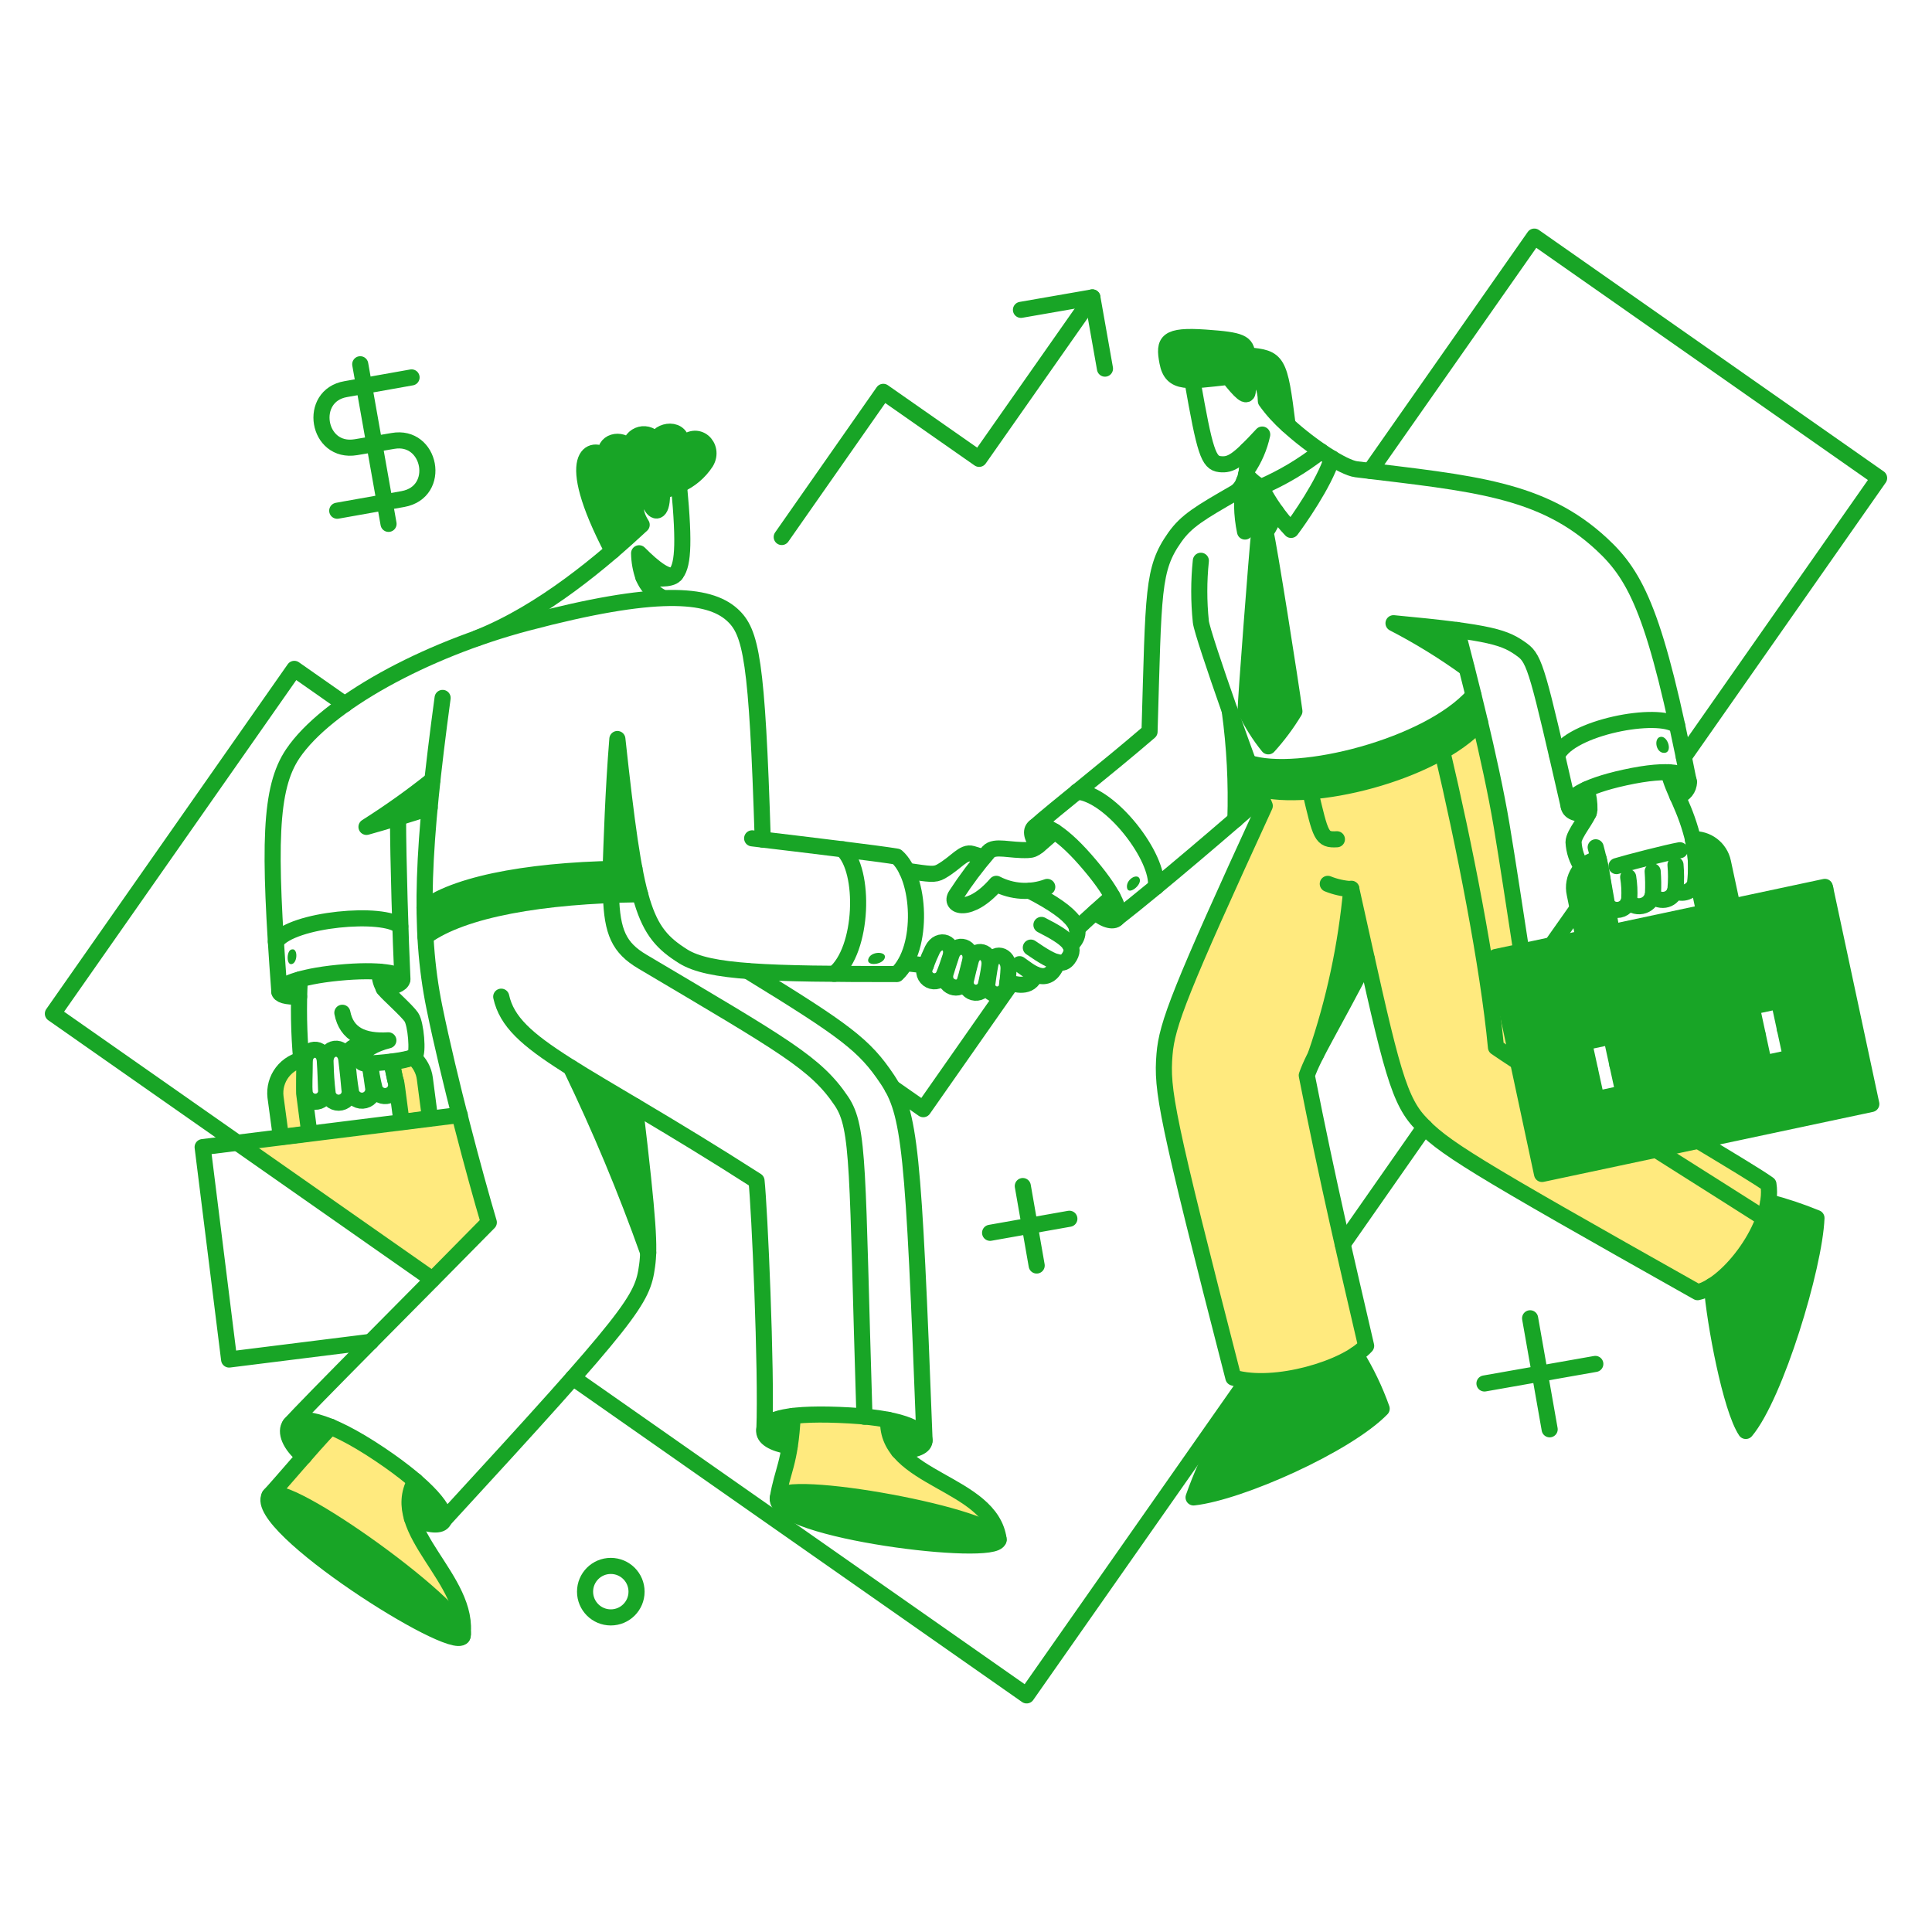 <svg width="120" height="120" viewBox="0 0 120 120" fill="none" xmlns="http://www.w3.org/2000/svg">
<path d="M25.585 94.278C25.46 93.902 25.412 93.503 25.445 93.107C25.478 92.711 25.592 92.326 25.778 91.976C24.198 90.625 22.438 89.499 20.549 88.63C19.176 90.066 17.465 92.132 16.806 92.827C17.94 92.078 28.342 99.53 28.75 101.391C28.943 98.827 26.304 96.531 25.585 94.278Z" fill="#FFEA7E"/>
<path d="M55.803 90.093C55.351 89.56 55.119 88.874 55.157 88.176C53.197 87.851 51.204 87.771 49.224 87.937C49.199 88.571 49.139 89.204 49.045 89.832C48.83 91.205 48.523 91.749 48.308 93.03C48.637 91.794 61.409 94.085 61.999 95.514C61.543 92.77 57.425 92.089 55.803 90.093Z" fill="#FFEA7E"/>
<path d="M109.841 73.555C109.172 73.077 107.573 72.103 105.483 70.855L95.752 72.908L92.895 59.444L94.494 59.104C93.237 50.672 92.994 49.35 91.93 44.857C88.835 48.16 81.347 49.854 78.126 48.952C78.211 49.206 78.274 49.37 78.557 50.052C73.303 61.52 72.489 63.618 72.33 65.501C72.151 67.71 72.386 69.188 76.606 85.578C79.173 86.295 83.464 85.088 84.864 83.605C83.684 78.512 82.482 73.441 81.177 66.806C81.338 66.363 81.528 65.931 81.745 65.513C82.888 62.18 83.627 58.722 83.945 55.213C86.051 64.759 86.67 68.012 88.119 69.63C89.582 71.252 91.283 72.284 105.44 80.257C107.563 79.707 110.208 75.911 109.841 73.555Z" fill="#FFEA7E"/>
<path d="M28.546 69.245C21.66 70.094 20.606 70.216 14.741 70.98L26.856 79.462C27.379 78.933 29.832 76.451 30.349 75.912C30.075 75.044 28.982 70.989 28.546 69.245Z" fill="#FFEA7E"/>
<path d="M18.893 67.917C18.893 67.911 18.916 65.785 18.916 65.785C18.369 65.865 17.875 66.155 17.538 66.593C17.201 67.031 17.048 67.584 17.112 68.133L17.396 70.163L19.165 69.936L18.893 67.917Z" fill="#FFEA7E"/>
<path d="M26.389 66.999C26.324 66.482 26.068 66.009 25.672 65.671C25.233 65.827 24.776 65.926 24.311 65.966C24.407 66.384 24.438 66.532 24.538 67.033C24.631 67.126 24.603 67.106 24.89 69.242L26.659 69.015L26.389 66.999Z" fill="#FFEA7E"/>
<path d="M109.83 74.666C109.356 76.787 108.1 78.65 106.313 79.884C106.493 82.198 107.482 87.473 108.423 88.891C110.274 86.679 112.688 78.716 112.813 75.665C111.845 75.257 110.848 74.924 109.83 74.666Z" fill="#18A526"/>
<path d="M84.217 84.149C82.361 85.248 80.238 85.817 78.081 85.794C76.381 87.969 75.051 90.41 74.145 93.018C77.07 92.689 83.65 89.74 85.828 87.505C85.411 86.332 84.872 85.208 84.217 84.149Z" fill="#18A526"/>
<path d="M28.151 101.689C25.624 101.074 15.762 94.562 16.726 92.895C17.595 91.852 27.392 98.895 28.617 101.095C28.896 101.601 28.755 101.837 28.151 101.689Z" fill="#18A526"/>
<path d="M56.431 93.54C52.86 92.798 48.819 92.365 48.355 92.966C47.361 94.251 54.511 95.473 56.125 95.683C58.793 96.032 61.267 96.123 61.885 95.809C63.157 95.163 57.914 93.85 56.431 93.54Z" fill="#18A526"/>
<path d="M57.425 89.458C57.402 89.049 56.858 88.528 55.168 88.187C55.125 88.886 55.357 89.574 55.814 90.104C56.96 90.104 57.448 89.798 57.425 89.458Z" fill="#18A526"/>
<path d="M47.477 88.823C47.432 89.31 48.011 89.651 49.054 89.844C49.145 89.208 49.202 88.584 49.233 87.949C48.033 88.097 47.523 88.417 47.477 88.823Z" fill="#18A526"/>
<path d="M20.549 88.618C20.061 89.118 19.474 89.787 18.882 90.456C17.997 89.73 17.688 88.913 18.008 88.482L18.076 88.403C18.405 88.097 19.21 88.063 20.549 88.618Z" fill="#18A526"/>
<path d="M25.792 91.976C27.198 93.178 27.733 94.066 27.55 94.449C27.393 94.778 26.711 94.766 25.588 94.279C25.457 93.902 25.408 93.502 25.443 93.106C25.478 92.709 25.597 92.323 25.792 91.976Z" fill="#18A526"/>
<path d="M78.328 49.508C77.586 47.434 78.251 49.466 76.365 44.131C76.674 46.378 76.792 48.647 76.717 50.914C77.4 50.336 77.956 49.837 78.328 49.508Z" fill="#18A526"/>
<path d="M91.522 43.19C88.743 46.354 80.656 48.407 77.524 47.375C77.74 47.965 77.942 48.51 78.114 48.963C81.405 49.885 88.875 48.104 91.919 44.857C91.783 44.29 91.658 43.723 91.522 43.19Z" fill="#18A526"/>
<path d="M83.945 55.213C83.627 58.722 82.888 62.18 81.745 65.513C82.334 64.344 83.321 62.666 84.909 59.58L83.945 55.213Z" fill="#18A526"/>
<path d="M104.192 49.451C103.968 48.977 103.785 48.483 103.648 47.976C104.334 48.006 104.7 48.175 104.842 48.394C105.103 48.794 104.694 49.288 104.192 49.451Z" fill="#18A526"/>
<path d="M98.543 49.031C97.727 49.406 97.409 49.78 97.421 50.052C97.454 50.404 97.886 50.631 98.668 50.495C98.851 50.13 98.618 49.433 98.543 49.031Z" fill="#18A526"/>
<path d="M90.49 39.118C89.503 38.981 88.233 38.845 86.565 38.687C88.145 39.503 89.661 40.435 91.103 41.477C90.865 40.547 90.649 39.73 90.49 39.118Z" fill="#18A526"/>
<path d="M78.388 26.992C78.173 27.756 77.852 28.485 77.432 29.159C77.455 28.841 77.455 28.442 77.489 27.945C77.74 27.684 78.035 27.366 78.388 26.992Z" fill="#18A526"/>
<path d="M77.48 22.069C77.412 21.275 77.151 21.114 74.859 20.969C72.432 20.799 72.25 21.196 72.5 22.489C72.67 23.362 73.124 23.612 74.043 23.612C74.61 23.612 75.356 23.51 76.3 23.407C77.026 24.326 77.502 24.803 77.502 24.247C77.502 23.192 78.603 23.215 78.625 24.904C79.034 25.322 79.487 25.822 79.975 26.31C79.476 22.296 79.374 22.239 77.48 22.069Z" fill="#18A526"/>
<path d="M78.591 33.072C78.861 32.67 79.085 32.241 79.26 31.79C78.92 31.302 78.614 30.792 78.305 30.259C78.101 30.736 77.887 31.223 77.704 31.699C77.793 32.175 77.954 32.634 78.182 33.06C78.046 34.342 77.342 43.519 77.342 44.12C77.725 44.916 78.197 45.665 78.749 46.354C79.364 45.684 79.911 44.955 80.382 44.176C80.156 42.475 78.773 33.684 78.591 33.072Z" fill="#18A526"/>
<path d="M64.288 51.334C64.492 51.188 64.912 51.255 65.513 51.651C65.002 52.083 64.707 52.343 64.492 52.525C64.027 51.947 64.016 51.528 64.288 51.334Z" fill="#18A526"/>
<path d="M69.108 55.69C69.46 56.346 69.526 56.779 69.403 56.994C69.395 57.017 69.379 57.037 69.358 57.051C69.154 57.266 68.621 57.153 68.031 56.642C68.451 56.268 69.108 55.69 69.108 55.69Z" fill="#18A526"/>
<path d="M18.621 60.839C18.598 61.168 18.587 61.531 18.587 61.906C17.759 61.94 17.368 61.793 17.35 61.577C17.334 61.373 17.747 61.078 18.621 60.839Z" fill="#18A526"/>
<path d="M24.995 60.817C25.029 61.021 24.735 61.27 23.838 61.407C23.652 61.091 23.561 60.729 23.578 60.363C24.485 60.418 24.961 60.613 24.995 60.817Z" fill="#18A526"/>
<path d="M38.358 45.889C38.097 49.072 38.005 52.443 37.94 53.977C32.757 54.102 28.379 54.907 26.371 56.382C26.382 56.994 26.394 57.595 26.428 58.173C29.445 55.986 36.029 55.61 39.767 55.541C39.156 53.278 38.691 48.966 38.358 45.889Z" fill="#18A526"/>
<path d="M26.856 48.441C26.788 49.031 26.731 49.61 26.686 50.166C26.141 50.345 25.427 50.573 24.723 50.789C23.986 51.016 23.26 51.221 22.761 51.368C24.174 50.462 25.541 49.486 26.856 48.441Z" fill="#18A526"/>
<path d="M42.044 35.556C42.008 35.613 41.966 35.666 41.919 35.715C41.641 36.004 40.754 35.965 39.96 35.84C39.79 35.366 39.697 34.868 39.685 34.365C40.66 35.34 41.658 36.112 42.044 35.556Z" fill="#18A526"/>
<path d="M42.339 27.684C42.407 26.436 40.853 26.686 40.727 27.389C40.634 27.225 40.489 27.096 40.315 27.022C40.142 26.948 39.949 26.934 39.766 26.98C39.583 27.026 39.42 27.131 39.303 27.279C39.185 27.427 39.119 27.609 39.115 27.797C38.559 27.141 37.425 27.379 37.618 28.376C36.835 27.616 34.828 28.07 38.036 34.206C38.705 33.639 39.318 33.083 39.851 32.584C38.943 31.166 39.987 30.494 40.452 31.416C40.701 31.904 41.168 31.858 41.108 30.486C41.475 30.391 41.832 30.262 42.175 30.1C42.851 29.801 43.426 29.312 43.831 28.693C44.426 27.741 43.28 26.606 42.339 27.684Z" fill="#18A526"/>
<path d="M39.435 68.712C40.127 74.485 40.297 76.606 40.263 77.809C38.878 73.895 37.276 70.062 35.463 66.328C36.554 67.01 37.87 67.781 39.435 68.712Z" fill="#18A526"/>
<path d="M105.349 54.26L105.79 56.358L107.537 55.984L107.015 53.545C106.924 53.124 106.684 52.75 106.341 52.49C105.998 52.23 105.573 52.102 105.143 52.127C105.3 52.827 105.369 53.544 105.349 54.26Z" fill="#18A526"/>
<path d="M99.303 53.353L99.19 53.376C98.958 53.423 98.738 53.516 98.542 53.649C98.347 53.783 98.18 53.953 98.051 54.152C97.923 54.35 97.834 54.573 97.793 54.805C97.75 55.038 97.755 55.277 97.806 55.508L98.305 57.947L100.052 57.573C100.032 57.475 99.37 53.552 99.303 53.353Z" fill="#18A526"/>
<path d="M105.349 54.26L105.859 56.675L107.605 56.301L107.015 53.545C106.924 53.124 106.684 52.75 106.341 52.49C105.998 52.23 105.573 52.102 105.143 52.127C105.3 52.827 105.369 53.544 105.349 54.26Z" stroke="#18A526" stroke-linejoin="round"/>
<path d="M99.303 53.353L99.19 53.376C98.958 53.423 98.738 53.516 98.542 53.649C98.347 53.783 98.18 53.953 98.051 54.152C97.923 54.35 97.834 54.573 97.793 54.806C97.75 55.038 97.755 55.277 97.806 55.508L98.367 58.277L100.114 57.903C100.094 57.806 99.37 53.552 99.303 53.353Z" stroke="#18A526" stroke-linejoin="round"/>
<path d="M18.065 58.99C18.507 58.787 18.507 59.762 18.144 59.875C17.781 59.989 17.792 59.116 18.065 58.99Z" fill="#18A526"/>
<path d="M53.965 59.49C54.196 59.049 55.132 59.103 54.941 59.535C54.75 59.967 53.686 60.025 53.965 59.49Z" fill="#18A526"/>
<path d="M70.004 55.157C70.095 55.622 70.93 54.977 70.787 54.589C70.644 54.201 69.903 54.635 70.004 55.157Z" fill="#18A526"/>
<path d="M103.183 45.764C103.625 45.759 103.899 46.774 103.353 46.763C102.807 46.751 102.706 45.77 103.183 45.764Z" fill="#18A526"/>
<path d="M113.516 55.881L113.63 63.343C113.631 63.38 113.619 63.416 113.596 63.445C113.574 63.474 113.541 63.494 113.505 63.502L110.896 64.058L111.248 65.691L109.558 66.054L109.206 64.421L100.494 66.272L100.846 67.905L99.156 68.268L98.805 66.636L96.196 67.192C96.161 67.196 96.124 67.19 96.093 67.174C96.061 67.157 96.034 67.132 96.017 67.101L93.092 60.235L95.778 72.917L116.23 68.572L113.516 55.881Z" fill="#18A526"/>
<path d="M113.187 55.123L93.053 59.41L96.23 66.863L98.725 66.329L98.385 64.741L100.075 64.378L100.415 65.966L109.126 64.118L108.798 62.529L110.488 62.167L110.828 63.755L113.312 63.233L113.187 55.123Z" fill="#18A526"/>
<path d="M95.778 72.917L92.898 59.443L113.346 55.087L116.23 68.572L95.778 72.917Z" stroke="#18A526" stroke-linecap="round" stroke-linejoin="round"/>
<path d="M96.384 58.691L97.987 56.416" stroke="#18A526" stroke-linecap="round" stroke-linejoin="round"/>
<path d="M104.589 47.012L116.715 29.692L95.299 14.696L85.102 29.249" stroke="#18A526" stroke-linecap="round" stroke-linejoin="round"/>
<path d="M83.401 77.275L88.482 70.004" stroke="#18A526" stroke-linecap="round" stroke-linejoin="round"/>
<path d="M35.59 85.579L63.766 105.304L77.468 85.749" stroke="#18A526" stroke-linecap="round" stroke-linejoin="round"/>
<path d="M21.422 43.745L18.28 41.545L3.285 62.961L26.856 79.465" stroke="#18A526" stroke-linecap="round" stroke-linejoin="round"/>
<path d="M62.824 61.066L57.346 68.893L55.429 67.555" stroke="#18A526" stroke-linecap="round" stroke-linejoin="round"/>
<path d="M48.555 33.355L54.862 24.338L60.817 28.5L67.849 18.473" stroke="#18A526" stroke-linecap="round" stroke-linejoin="round"/>
<path d="M63.414 19.245L67.849 18.473L68.632 22.897" stroke="#18A526" stroke-linecap="round" stroke-linejoin="round"/>
<path d="M20.946 31.722L25.029 30.996C27.46 30.554 26.764 26.958 24.394 27.389L22.114 27.775C19.686 28.188 19.106 24.572 21.479 24.168L25.563 23.442" stroke="#18A526" stroke-linecap="round" stroke-linejoin="round"/>
<path d="M22.375 22.625L24.133 32.538" stroke="#18A526" stroke-linecap="round" stroke-linejoin="round"/>
<path d="M61.497 76.572L66.42 75.699" stroke="#18A526" stroke-linecap="round" stroke-linejoin="round"/>
<path d="M63.528 73.668L64.39 78.603" stroke="#18A526" stroke-linecap="round" stroke-linejoin="round"/>
<path d="M92.203 85.93L99.088 84.716" stroke="#18A526" stroke-linecap="round" stroke-linejoin="round"/>
<path d="M95.038 81.881L96.252 88.777" stroke="#18A526" stroke-linecap="round" stroke-linejoin="round"/>
<path d="M37.938 100.46C38.821 100.46 39.537 99.745 39.537 98.861C39.537 97.978 38.821 97.262 37.938 97.262C37.054 97.262 36.339 97.978 36.339 98.861C36.339 99.745 37.054 100.46 37.938 100.46Z" stroke="#18A526" stroke-linecap="round" stroke-linejoin="round"/>
<path d="M23.033 83.343L14.231 84.443L12.586 71.249L28.557 69.254" stroke="#18A526" stroke-linecap="round" stroke-linejoin="round"/>
<path d="M42.17 30.121C42.856 29.824 43.44 29.331 43.847 28.705C44.426 27.75 43.303 26.606 42.35 27.695C42.418 26.436 40.876 26.697 40.738 27.4C40.644 27.238 40.499 27.11 40.326 27.037C40.153 26.964 39.961 26.95 39.778 26.996C39.596 27.042 39.434 27.146 39.316 27.293C39.199 27.44 39.132 27.621 39.127 27.809C38.571 27.152 37.436 27.391 37.629 28.387C36.846 27.627 34.839 28.081 38.047 34.217" stroke="#18A526" stroke-linecap="round" stroke-linejoin="round"/>
<path d="M39.96 35.84C39.793 35.366 39.704 34.868 39.696 34.365C40.592 35.269 41.522 36.008 41.961 35.668" stroke="#18A526" stroke-linecap="round" stroke-linejoin="round"/>
<path d="M27.491 43.349C26.255 52.468 25.977 57.642 26.98 62.564C27.895 67.045 29.521 73.101 30.361 75.926C26.459 79.907 18.814 87.541 18.008 88.494" stroke="#18A526" stroke-linecap="round" stroke-linejoin="round"/>
<path d="M18.882 90.467C17.997 89.741 17.692 88.926 18.008 88.494C18.453 87.883 20.199 88.049 23.612 90.344C26.63 92.374 27.811 93.907 27.548 94.464C27.391 94.793 26.708 94.781 25.585 94.293" stroke="#18A526" stroke-linecap="round" stroke-linejoin="round"/>
<path d="M49.043 89.843C47.999 89.651 47.415 89.31 47.466 88.823C47.538 88.13 48.986 87.699 52.786 87.915C56.368 88.119 57.383 88.89 57.425 89.458C57.45 89.798 56.96 90.104 55.803 90.104" stroke="#18A526" stroke-linecap="round" stroke-linejoin="round"/>
<path d="M27.536 94.447C39.39 81.561 39.906 80.733 40.193 78.612C40.349 77.466 40.306 76.026 39.433 68.698" stroke="#18A526" stroke-linecap="round" stroke-linejoin="round"/>
<path d="M16.738 92.906C17.464 91.658 29.555 100.392 28.716 101.652C28.061 102.638 15.661 94.756 16.738 92.906Z" stroke="#18A526" stroke-linecap="round" stroke-linejoin="round"/>
<path d="M48.305 93.065C48.416 91.704 62.223 94.222 62.019 95.64C61.86 96.751 48.142 95.072 48.305 93.065Z" stroke="#18A526" stroke-linecap="round" stroke-linejoin="round"/>
<path d="M20.549 88.618C19.335 89.877 17.396 92.2 16.738 92.895" stroke="#18A526" stroke-linecap="round" stroke-linejoin="round"/>
<path d="M25.792 91.976C24.056 95.118 29.263 98.101 28.717 101.652" stroke="#18A526" stroke-linecap="round" stroke-linejoin="round"/>
<path d="M48.305 93.065C48.6 91.284 49.077 90.932 49.236 87.949" stroke="#18A526" stroke-linecap="round" stroke-linejoin="round"/>
<path d="M55.168 88.187C54.989 91.919 61.577 92.044 62.03 95.64" stroke="#18A526" stroke-linecap="round" stroke-linejoin="round"/>
<path d="M47.477 88.823C47.625 85.079 47.171 74.984 46.989 73.339C36.032 66.318 31.813 65.002 31.132 61.906" stroke="#18A526" stroke-linecap="round" stroke-linejoin="round"/>
<path d="M57.425 89.458C56.733 71.264 56.53 69.154 55.1 67.021C53.703 64.935 52.548 64.049 46.456 60.318" stroke="#18A526" stroke-linecap="round" stroke-linejoin="round"/>
<path d="M17.35 61.577C16.67 52.491 16.738 48.955 18.19 46.806C20.279 43.721 26.345 40.374 32.731 38.687C40.751 36.565 44.006 36.861 45.47 38.177C46.664 39.255 47.022 40.946 47.375 52.149C49.57 52.409 54.669 53.024 55.701 53.206C57.164 54.488 57.414 58.878 55.701 60.5C47.693 60.5 44.039 60.411 42.43 59.399C39.944 57.837 39.48 56.348 38.346 45.901C38.086 49.078 37.984 52.434 37.928 53.973" stroke="#18A526" stroke-linecap="round" stroke-linejoin="round"/>
<path d="M46.717 52.071L47.374 52.149" stroke="#18A526" stroke-linecap="round" stroke-linejoin="round"/>
<path d="M18.575 61.906C17.747 61.928 17.36 61.792 17.339 61.577C17.304 61.225 18.485 60.666 21.014 60.42C23.6 60.167 24.927 60.465 24.984 60.805C25.018 61.01 24.723 61.259 23.827 61.395" stroke="#18A526" stroke-linecap="round" stroke-linejoin="round"/>
<path d="M26.687 50.166C25.564 50.54 23.727 51.096 22.763 51.36C24.18 50.464 25.547 49.491 26.858 48.444" stroke="#18A526" stroke-linecap="round" stroke-linejoin="round"/>
<path d="M24.995 60.817C24.882 58.435 24.723 53.364 24.723 50.787" stroke="#18A526" stroke-linecap="round" stroke-linejoin="round"/>
<path d="M17.135 58.491C18.122 57.074 23.907 56.574 24.86 57.536" stroke="#18A526" stroke-linecap="round" stroke-linejoin="round"/>
<path d="M52.332 52.752C53.761 54.056 53.625 59.013 51.81 60.488" stroke="#18A526" stroke-linecap="round" stroke-linejoin="round"/>
<path d="M26.425 58.174C28.761 56.484 33.658 55.622 39.758 55.542" stroke="#18A526" stroke-linecap="round" stroke-linejoin="round"/>
<path d="M26.368 56.382C28.556 54.77 33.592 53.955 39.405 53.954" stroke="#18A526" stroke-linecap="round" stroke-linejoin="round"/>
<path d="M23.578 60.352C23.559 60.761 23.679 61.165 23.918 61.497C24.097 61.724 25.291 62.788 25.551 63.176C25.838 63.605 25.982 65.41 25.755 65.603C25.46 65.853 23.476 66.057 22.681 66.057C22.114 66.057 22.25 65.093 24.122 64.617C22.57 64.707 21.524 64.254 21.264 62.904" stroke="#18A526" stroke-linecap="round" stroke-linejoin="round"/>
<path d="M18.621 60.839C18.53 62.507 18.56 64.178 18.711 65.842" stroke="#18A526" stroke-linecap="round" stroke-linejoin="round"/>
<path d="M20.22 65.989C20.16 64.957 21.39 64.821 21.513 65.81C21.605 66.547 21.651 67.069 21.706 67.661C21.744 67.84 21.709 68.026 21.609 68.18C21.509 68.332 21.352 68.44 21.173 68.477C20.994 68.515 20.807 68.48 20.654 68.38C20.501 68.28 20.394 68.123 20.356 67.944C20.277 67.295 20.232 66.643 20.22 65.989Z" stroke="#18A526" stroke-linecap="round" stroke-linejoin="round"/>
<path d="M24.315 65.944C24.417 66.421 24.499 66.805 24.587 67.225C24.629 67.396 24.604 67.575 24.519 67.728C24.433 67.88 24.293 67.995 24.126 68.048C23.959 68.101 23.778 68.089 23.62 68.013C23.462 67.939 23.338 67.806 23.274 67.643C23.141 67.121 23.043 66.59 22.979 66.055" stroke="#18A526" stroke-linecap="round" stroke-linejoin="round"/>
<path d="M18.916 65.989C18.916 64.991 20.11 64.923 20.175 65.887C20.222 66.603 20.234 67.112 20.254 67.678C20.276 67.852 20.229 68.027 20.124 68.166C20.018 68.306 19.863 68.399 19.69 68.425C19.517 68.452 19.34 68.41 19.198 68.309C19.055 68.208 18.958 68.054 18.927 67.882C18.871 67.407 18.916 66.897 18.916 65.989Z" stroke="#18A526" stroke-linecap="round" stroke-linejoin="round"/>
<path d="M22.954 66.057C23.044 66.602 23.103 67.033 23.169 67.509C23.209 67.688 23.179 67.874 23.083 68.03C22.988 68.186 22.836 68.299 22.659 68.344C22.482 68.39 22.294 68.365 22.136 68.275C21.977 68.185 21.859 68.036 21.808 67.861C21.699 67.203 21.624 66.541 21.581 65.876C21.489 64.991 22.352 64.719 22.738 65.24" stroke="#18A526" stroke-linecap="round" stroke-linejoin="round"/>
<path d="M61.452 60C61.586 59.058 60.528 58.785 60.295 59.671C60.202 60.022 60.08 60.499 60 60.865C59.958 61.026 59.981 61.198 60.064 61.343C60.148 61.487 60.285 61.593 60.445 61.638C60.606 61.682 60.778 61.662 60.923 61.581C61.069 61.5 61.178 61.365 61.225 61.205C61.321 60.808 61.397 60.405 61.452 60Z" stroke="#18A526" stroke-linecap="round" stroke-linejoin="round"/>
<path d="M60.25 59.717C60.494 58.779 59.383 58.434 59.093 59.319C58.977 59.67 58.816 60.169 58.741 60.42C58.475 61.311 59.684 61.702 59.932 60.919C60.069 60.488 60.175 60 60.25 59.717Z" stroke="#18A526" stroke-linecap="round" stroke-linejoin="round"/>
<path d="M59.025 59.444C59.31 58.545 58.324 58.164 57.913 58.99C57.8 59.218 57.626 59.624 57.471 60.034C57.395 60.184 57.383 60.359 57.436 60.518C57.489 60.678 57.604 60.809 57.754 60.885C57.904 60.96 58.079 60.972 58.238 60.919C58.398 60.866 58.53 60.752 58.605 60.601C58.727 60.339 58.931 59.738 59.025 59.444Z" stroke="#18A526" stroke-linecap="round" stroke-linejoin="round"/>
<path d="M62.643 60.17C62.673 59.251 61.676 59.036 61.509 59.909C61.439 60.272 61.335 60.984 61.316 61.18C61.323 61.326 61.381 61.464 61.481 61.572C61.581 61.679 61.715 61.747 61.86 61.765C62.006 61.783 62.153 61.748 62.275 61.668C62.398 61.588 62.488 61.467 62.529 61.327C62.589 60.944 62.627 60.558 62.643 60.17Z" stroke="#18A526" stroke-linecap="round" stroke-linejoin="round"/>
<path d="M53.693 87.995C53.216 72.579 53.387 70.061 52.264 68.394C50.675 66.034 48.767 64.985 39.9 59.728C38.448 58.867 38.017 57.901 37.949 55.608" stroke="#18A526" stroke-linecap="round" stroke-linejoin="round"/>
<path d="M35.463 66.318C37.27 70.058 38.873 73.894 40.263 77.808" stroke="#18A526" stroke-linecap="round" stroke-linejoin="round"/>
<path d="M74.054 23.6C74.837 28.078 75.064 28.75 75.767 28.829C76.459 28.908 76.89 28.625 78.398 26.992C78.229 27.776 77.908 28.52 77.453 29.18" stroke="#18A526" stroke-linecap="round" stroke-linejoin="round"/>
<path d="M77.48 22.069C77.4 21.286 77.139 21.128 74.871 20.969C72.443 20.799 72.262 21.196 72.511 22.489C72.772 23.907 73.816 23.68 76.3 23.407C77.026 24.326 77.502 24.814 77.502 24.247C77.502 23.192 78.603 23.215 78.625 24.904C79.016 25.451 79.47 25.952 79.976 26.396C79.476 22.376 79.375 22.239 77.48 22.069Z" stroke="#18A526" stroke-linecap="round" stroke-linejoin="round"/>
<path d="M77.481 27.948C77.558 28.962 77.431 30.192 76.697 30.61C74.553 31.847 73.692 32.346 72.965 33.378C71.572 35.353 71.66 36.667 71.4 45.447C68.768 47.715 65.489 50.268 64.288 51.345" stroke="#18A526" stroke-linecap="round" stroke-linejoin="round"/>
<path d="M64.492 52.525C64.014 51.946 64.014 51.53 64.288 51.345C64.664 51.089 65.749 51.505 67.407 53.398C69.186 55.428 69.638 56.595 69.403 57.005C69.242 57.288 68.666 57.21 68.03 56.654" stroke="#18A526" stroke-linecap="round" stroke-linejoin="round"/>
<path d="M98.68 50.495C97.897 50.631 97.462 50.404 97.432 50.052C97.392 49.588 98.295 48.866 100.914 48.294C103.853 47.653 104.845 48.055 104.907 48.566C104.904 48.773 104.832 48.972 104.702 49.133C104.572 49.293 104.392 49.405 104.191 49.451" stroke="#18A526" stroke-linecap="round" stroke-linejoin="round"/>
<path d="M97.432 50.064C95.538 41.794 95.342 40.946 94.562 40.377C93.493 39.597 92.747 39.288 86.554 38.709C88.134 39.525 89.65 40.458 91.091 41.5" stroke="#18A526" stroke-linecap="round" stroke-linejoin="round"/>
<path d="M105.474 70.855C107.564 72.114 109.172 73.079 109.841 73.555C110.238 76.062 107.323 79.862 105.44 80.259C91.284 72.284 89.584 71.251 88.119 69.632C86.725 68.088 86.236 65.583 83.934 55.226C83.432 55.197 82.937 55.086 82.471 54.898" stroke="#18A526" stroke-linecap="round" stroke-linejoin="round"/>
<path d="M90.49 39.129C91.125 41.556 92.588 47.205 93.269 51.277C93.643 53.512 94.097 56.531 94.494 59.104" stroke="#18A526" stroke-linecap="round" stroke-linejoin="round"/>
<path d="M74.587 34.83C74.456 36.089 74.456 37.359 74.587 38.618C74.681 39.482 77.865 48.409 78.557 50.052C73.303 61.497 72.48 63.618 72.33 65.49C72.151 67.699 72.386 69.176 76.606 85.567C79.181 86.327 83.639 84.966 84.853 83.593C83.673 78.5 82.471 73.419 81.166 66.794C81.608 65.524 82.629 63.97 84.898 59.571" stroke="#18A526" stroke-linecap="round" stroke-linejoin="round"/>
<path d="M109.83 74.655C110.849 74.92 111.85 75.253 112.824 75.653C112.7 78.705 110.283 86.667 108.435 88.879C107.493 87.461 106.506 82.187 106.325 79.873" stroke="#18A526" stroke-linecap="round" stroke-linejoin="round"/>
<path d="M84.206 84.138C84.86 85.197 85.4 86.322 85.818 87.496C83.64 89.73 77.061 92.679 74.135 93.008C75.053 90.409 76.382 87.973 78.07 85.794" stroke="#18A526" stroke-linecap="round" stroke-linejoin="round"/>
<path d="M69.391 57.025C71.809 55.151 76.783 50.896 78.342 49.496" stroke="#18A526" stroke-linecap="round" stroke-linejoin="round"/>
<path d="M66.897 49.167C69.018 49.338 72.012 53.274 71.797 55.089" stroke="#18A526" stroke-linecap="round" stroke-linejoin="round"/>
<path d="M96.716 46.922C97.517 45.184 103.011 44.13 104.173 45.071" stroke="#18A526" stroke-linecap="round" stroke-linejoin="round"/>
<path d="M77.4 29.465C77.65 29.79 77.967 30.057 78.33 30.247C79.66 29.671 80.91 28.927 82.05 28.033" stroke="#18A526" stroke-linecap="round" stroke-linejoin="round"/>
<path d="M82.731 28.466C82.254 30.032 80.588 32.391 80.191 32.913C79.448 32.124 78.821 31.234 78.328 30.269C77.903 31.148 77.568 32.069 77.33 33.016C77.111 31.981 77.091 30.915 77.273 29.874" stroke="#18A526" stroke-linecap="round" stroke-linejoin="round"/>
<path d="M77.731 31.702C77.822 32.177 77.982 32.636 78.209 33.063C78.072 34.334 77.369 43.511 77.369 44.123C77.748 44.921 78.22 45.671 78.776 46.357C79.385 45.685 79.928 44.956 80.398 44.179C80.171 42.478 78.786 33.687 78.607 33.075C78.868 32.671 79.088 32.242 79.263 31.794" stroke="#18A526" stroke-linecap="round" stroke-linejoin="round"/>
<path d="M77.536 47.375C80.644 48.407 88.732 46.354 91.522 43.19" stroke="#18A526" stroke-linecap="round" stroke-linejoin="round"/>
<path d="M78.126 48.963C81.404 49.893 89.027 48.068 91.93 44.868" stroke="#18A526" stroke-linecap="round" stroke-linejoin="round"/>
<path d="M76.731 50.914C76.806 48.647 76.689 46.378 76.379 44.131" stroke="#18A526" stroke-linecap="round" stroke-linejoin="round"/>
<path d="M83.934 55.202C83.615 58.711 82.877 62.169 81.733 65.501" stroke="#18A526" stroke-linecap="round" stroke-linejoin="round"/>
<path d="M81.382 49.156C82.038 51.924 82.073 52.185 83.038 52.128" stroke="#18A526" stroke-linecap="round" stroke-linejoin="round"/>
<path d="M102.854 71.411C105.916 73.351 108.684 75.097 109.569 75.665" stroke="#18A526" stroke-linecap="round" stroke-linejoin="round"/>
<path d="M89.582 46.672C90.921 52.343 92.441 59.989 92.917 65.048C93.224 65.263 93.689 65.569 94.278 65.955" stroke="#18A526" stroke-linecap="round" stroke-linejoin="round"/>
<path d="M65.513 51.651C64.412 52.57 64.333 52.776 63.857 52.797C62.734 52.847 61.784 52.482 61.395 52.911C60.666 53.757 59.995 54.651 59.387 55.587C58.898 56.304 60.238 56.801 61.883 54.896C62.368 55.147 62.9 55.294 63.445 55.327C63.99 55.36 64.535 55.279 65.047 55.088" stroke="#18A526" stroke-linecap="round" stroke-linejoin="round"/>
<path d="M56.336 54.09C57.754 54.294 58.048 54.36 58.457 54.124C59.43 53.563 59.83 52.87 60.386 53.035C60.613 53.101 60.839 53.171 61.078 53.25" stroke="#18A526" stroke-linecap="round" stroke-linejoin="round"/>
<path d="M69.097 55.69C68.598 56.132 67.396 57.198 66.888 57.697" stroke="#18A526" stroke-linecap="round" stroke-linejoin="round"/>
<path d="M63.959 55.327C66.908 56.847 67.464 57.822 66.477 58.718" stroke="#18A526" stroke-linecap="round" stroke-linejoin="round"/>
<path d="M64.685 57.448C66.375 58.31 66.894 58.796 66.352 59.537C66.045 59.955 65.626 59.968 64.027 58.857" stroke="#18A526" stroke-linecap="round" stroke-linejoin="round"/>
<path d="M56.245 59.821C56.688 59.866 57.221 59.934 57.505 59.98" stroke="#18A526" stroke-linecap="round" stroke-linejoin="round"/>
<path d="M63.324 59.887C63.868 60.25 65.104 61.429 65.683 59.762" stroke="#18A526" stroke-linecap="round" stroke-linejoin="round"/>
<path d="M62.575 61.01C63.074 61.134 63.981 61.452 64.31 60.532" stroke="#18A526" stroke-linecap="round" stroke-linejoin="round"/>
<path d="M103.648 47.965C103.931 49.202 104.702 50.143 105.2 52.323C105.359 53.172 105.386 54.041 105.279 54.898C105.233 55.013 105.164 55.118 105.074 55.204C104.985 55.29 104.878 55.356 104.761 55.398C104.644 55.44 104.519 55.457 104.396 55.447C104.272 55.437 104.152 55.401 104.043 55.34" stroke="#18A526" stroke-linecap="round" stroke-linejoin="round"/>
<path d="M104.068 53.716C104.113 54.21 104.113 54.708 104.068 55.202C104.011 55.724 103.386 56.178 102.635 55.679" stroke="#18A526" stroke-linecap="round" stroke-linejoin="round"/>
<path d="M102.65 54.124C102.685 54.573 102.693 55.024 102.672 55.474C102.66 55.644 102.599 55.807 102.496 55.943C102.392 56.079 102.251 56.182 102.091 56.239C101.93 56.296 101.756 56.305 101.59 56.264C101.424 56.224 101.274 56.136 101.157 56.011" stroke="#18A526" stroke-linecap="round" stroke-linejoin="round"/>
<path d="M101.13 54.476C101.199 54.915 101.222 55.359 101.198 55.803C101.186 55.996 101.102 56.177 100.961 56.31C100.822 56.443 100.636 56.517 100.443 56.519C100.25 56.52 100.063 56.448 99.921 56.317C99.779 56.187 99.692 56.007 99.678 55.815C99.582 54.737 99.392 53.671 99.111 52.627" stroke="#18A526" stroke-linecap="round" stroke-linejoin="round"/>
<path d="M98.543 49.031C98.672 49.438 98.733 49.864 98.723 50.29C98.677 50.778 97.736 51.765 97.736 52.309C97.766 52.865 97.946 53.401 98.257 53.862" stroke="#18A526" stroke-linecap="round" stroke-linejoin="round"/>
<path d="M100.404 53.795C101.141 53.569 103.58 52.945 104.34 52.809" stroke="#18A526" stroke-linecap="round" stroke-linejoin="round"/>
<path d="M41.057 37.075C40.559 36.803 40.172 36.366 39.96 35.839C40.753 35.964 41.648 36.008 41.919 35.714C42.397 35.215 42.543 34.037 42.17 30.12C41.831 30.279 41.477 30.405 41.114 30.496C41.171 31.869 40.704 31.915 40.457 31.426C39.99 30.509 38.949 31.177 39.856 32.595C37.509 34.778 33.732 38.017 29.613 39.642" stroke="#18A526" stroke-linecap="round" stroke-linejoin="round"/>
<path d="M104.894 48.566C102.865 38.233 101.671 35.817 99.484 33.798C95.776 30.361 91.522 30.03 84.238 29.147C83.422 29.041 81.427 27.726 79.974 26.397" stroke="#18A526" stroke-linecap="round" stroke-linejoin="round"/>
<path d="M100.455 66.124L109.166 64.275" stroke="#18A526" stroke-linecap="round" stroke-linejoin="round"/>
<path d="M100.075 64.378L98.385 64.741L99.156 68.268L100.846 67.905L100.075 64.378Z" stroke="#18A526" stroke-linecap="round" stroke-linejoin="round"/>
<path d="M110.488 62.166L108.798 62.529L109.558 66.054L111.248 65.691L110.488 62.166Z" stroke="#18A526" stroke-linecap="round" stroke-linejoin="round"/>
<path d="M110.863 63.919L113.478 63.36L113.371 55.202" stroke="#18A526" stroke-linecap="round" stroke-linejoin="round"/>
<path d="M98.76 66.494L96.155 67.037L92.921 59.553" stroke="#18A526" stroke-linecap="round" stroke-linejoin="round"/>
<path d="M18.893 67.917C18.893 67.911 18.916 65.785 18.916 65.785C18.369 65.865 17.875 66.155 17.538 66.593C17.201 67.031 17.048 67.584 17.112 68.133L17.447 70.624L19.216 70.397L18.893 67.917Z" stroke="#18A526" stroke-linejoin="round"/>
<path d="M26.389 66.999C26.324 66.482 26.068 66.009 25.672 65.671C25.233 65.827 24.776 65.926 24.311 65.966C24.407 66.384 24.438 66.532 24.538 67.033C24.631 67.126 24.654 67.552 24.941 69.688L26.71 69.461L26.389 66.999Z" stroke="#18A526" stroke-linejoin="round"/>
</svg>
